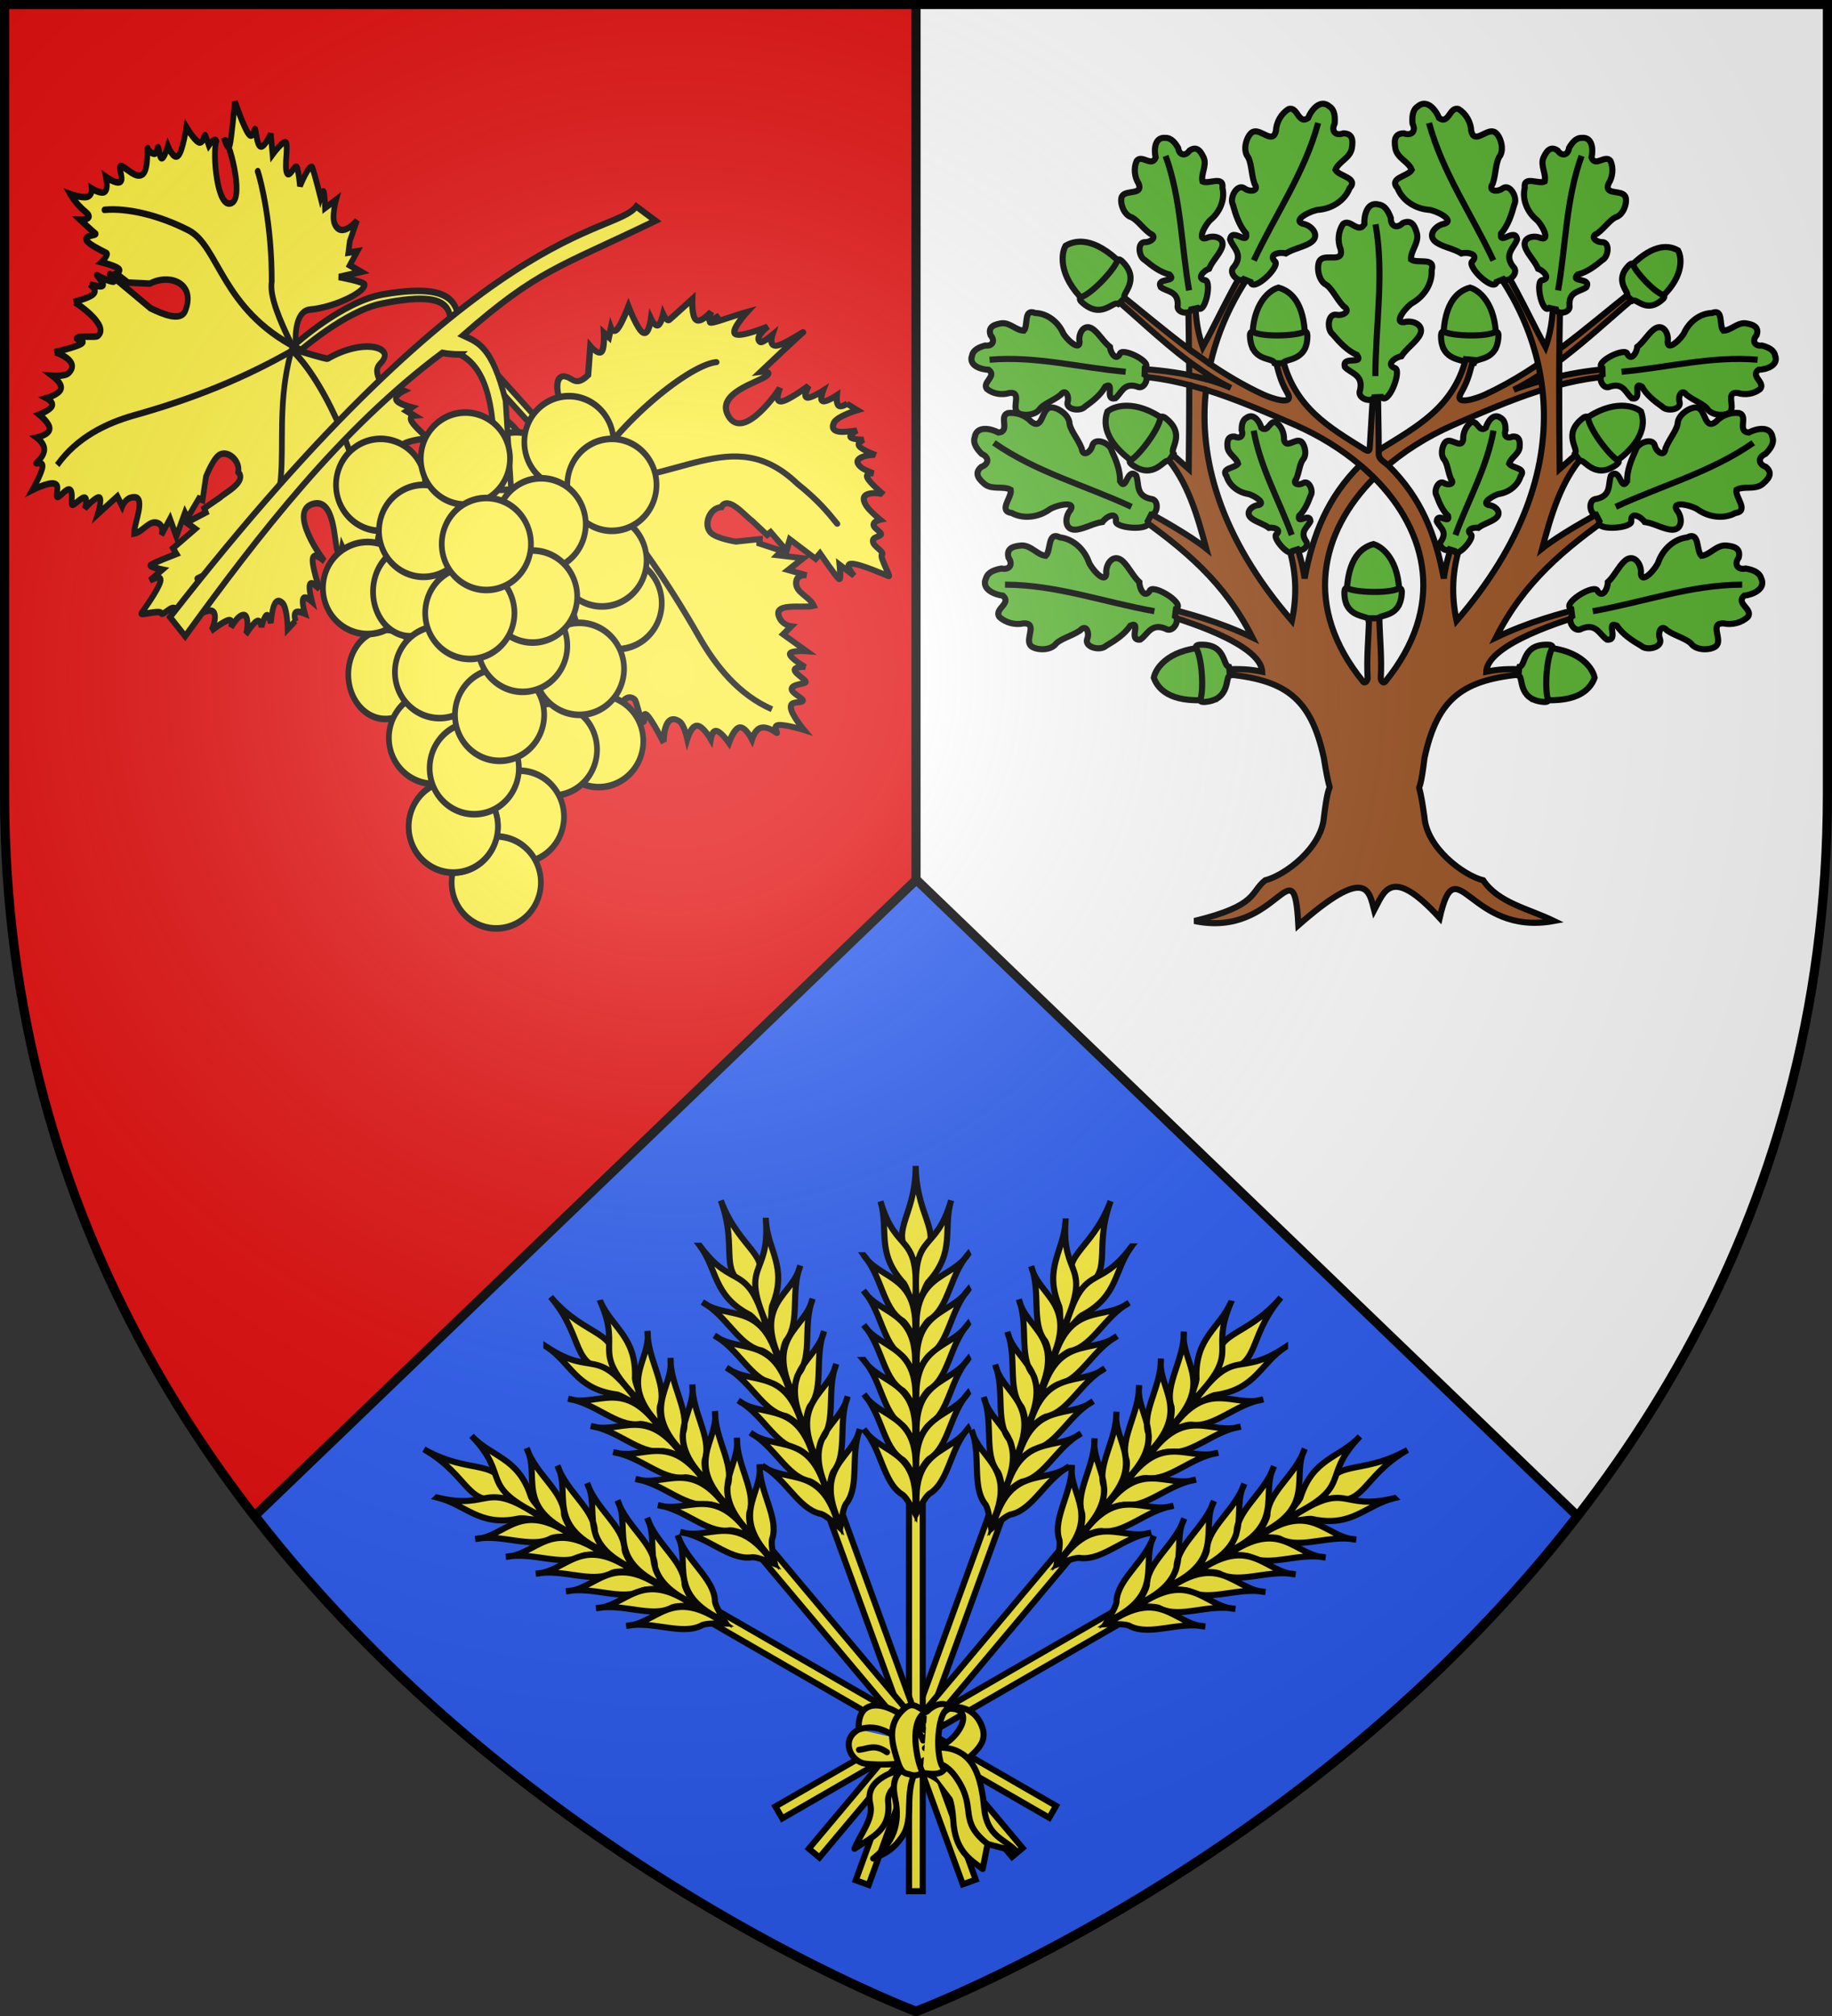 <?xml version="1.0" encoding="UTF-8" standalone="no"?>
<svg
   xmlns:dc="http://purl.org/dc/elements/1.1/"
   xmlns:cc="http://creativecommons.org/ns#"
   xmlns:rdf="http://www.w3.org/1999/02/22-rdf-syntax-ns#"
   xmlns:svg="http://www.w3.org/2000/svg"
   xmlns="http://www.w3.org/2000/svg"
   xmlns:xlink="http://www.w3.org/1999/xlink"
   id="svg639"
   version="1.1"
   height="660"
   width="600">
  <rect width="100%" height="100%" fill="#333333" stroke="none"/>
  <defs
     id="defs343">
    <radialGradient
       gradientUnits="userSpaceOnUse"
       r="405"
       cy="-80"
       cx="-80"
       id="by">
      <stop
         id="stop2"
         stop-opacity=".31"
         stop-color="#fff"
         offset="0" />
      <stop
         id="stop4"
         stop-opacity=".25"
         stop-color="#fff"
         offset=".19" />
      <stop
         id="stop6"
         stop-opacity=".125"
         stop-color="#6b6b6b"
         offset=".6" />
      <stop
         id="stop8"
         stop-opacity=".125"
         offset="1" />
    </radialGradient>
    <path
       d="M-298.5-298.5h597V-40C298.5 246.31 0 358.5 0 358.5S-298.5 246.31-298.5-40v-258.5z"
       id="bt" />
    <g
       id="b">
      <path
         transform="rotate(18 3.157 -.5)"
         d="M0 0v1h.5L0 0z"
         id="a" />
      <use
         id="use13"
         xlink:href="#a"
         transform="scale(-1 1)"
         height="540"
         width="810" />
    </g>
    <g
       id="f">
      <path
         transform="rotate(18 3.157 -.5)"
         d="M0 0v1h.5L0 0z"
         id="e" />
      <use
         id="use23"
         xlink:href="#e"
         transform="scale(-1 1)"
         height="540"
         width="810" />
    </g>
    <g
       id="i">
      <path
         transform="rotate(18 3.157 -.5)"
         d="M0 0v1h.5L0 0z"
         id="h" />
      <use
         id="use32"
         xlink:href="#h"
         transform="scale(-1 1)"
         height="540"
         width="810" />
    </g>
    <g
       id="l">
      <path
         transform="rotate(18 3.157 -.5)"
         d="M0 0v1h.5L0 0z"
         id="k" />
      <use
         id="use41"
         xlink:href="#k"
         transform="scale(-1 1)"
         height="540"
         width="810" />
    </g>
    <g
       id="p">
      <path
         transform="rotate(18 3.157 -.5)"
         d="M0 0v1h.5L0 0z"
         id="o" />
      <use
         id="use51"
         xlink:href="#o"
         transform="scale(-1 1)"
         height="540"
         width="810" />
    </g>
    <g
       id="s">
      <path
         transform="rotate(18 3.157 -.5)"
         d="M0 0v1h.5L0 0z"
         id="r" />
      <use
         id="use60"
         xlink:href="#r"
         transform="scale(-1 1)"
         height="540"
         width="810" />
    </g>
    <g
       id="v">
      <path
         transform="rotate(18 3.157 -.5)"
         d="M0 0v1h.5L0 0z"
         id="u" />
      <use
         id="use69"
         xlink:href="#u"
         transform="scale(-1 1)"
         height="540"
         width="810" />
    </g>
    <g
       id="z">
      <path
         transform="rotate(18 3.157 -.5)"
         d="M0 0v1h.5L0 0z"
         id="y" />
      <use
         id="use79"
         xlink:href="#y"
         transform="scale(-1 1)"
         height="540"
         width="810" />
    </g>
    <g
       id="C">
      <path
         transform="rotate(18 3.157 -.5)"
         d="M0 0v1h.5L0 0z"
         id="B" />
      <use
         id="use88"
         xlink:href="#B"
         transform="scale(-1 1)"
         height="540"
         width="810" />
    </g>
    <g
       id="G">
      <path
         transform="rotate(18 3.157 -.5)"
         d="M0 0v1h.5L0 0z"
         id="F" />
      <use
         id="use98"
         xlink:href="#F"
         transform="scale(-1 1)"
         height="540"
         width="810" />
    </g>
    <g
       id="J">
      <path
         transform="rotate(18 3.157 -.5)"
         d="M0 0v1h.5L0 0z"
         id="I" />
      <use
         id="use107"
         xlink:href="#I"
         transform="scale(-1 1)"
         height="540"
         width="810" />
    </g>
    <g
       id="M">
      <path
         transform="rotate(18 3.157 -.5)"
         d="M0 0v1h.5L0 0z"
         id="L" />
      <use
         id="use116"
         xlink:href="#L"
         transform="scale(-1 1)"
         height="540"
         width="810" />
    </g>
    <g
       id="Q">
      <path
         transform="rotate(18 3.157 -.5)"
         d="M0 0v1h.5L0 0z"
         id="P" />
      <use
         id="use126"
         xlink:href="#P"
         transform="scale(-1 1)"
         height="540"
         width="810" />
    </g>
    <g
       id="T">
      <path
         transform="rotate(18 3.157 -.5)"
         d="M0 0v1h.5L0 0z"
         id="S" />
      <use
         id="use135"
         xlink:href="#S"
         transform="scale(-1 1)"
         height="540"
         width="810" />
    </g>
    <g
       id="X">
      <path
         transform="rotate(18 3.157 -.5)"
         d="M0 0v1h.5L0 0z"
         id="W" />
      <use
         id="use145"
         xlink:href="#W"
         transform="scale(-1 1)"
         height="540"
         width="810" />
    </g>
    <g
       id="aa">
      <path
         transform="rotate(18 3.157 -.5)"
         d="M0 0v1h.5L0 0z"
         id="Z" />
      <use
         id="use154"
         xlink:href="#Z"
         transform="scale(-1 1)"
         height="540"
         width="810" />
    </g>
    <g
       id="ae">
      <path
         transform="rotate(18 3.157 -.5)"
         d="M0 0v1h.5L0 0z"
         id="ad" />
      <use
         id="use164"
         xlink:href="#ad"
         transform="scale(-1 1)"
         height="540"
         width="810" />
    </g>
    <g
       id="ai">
      <path
         transform="rotate(18 3.157 -.5)"
         d="M0 0v1h.5L0 0z"
         id="ah" />
      <use
         id="use174"
         xlink:href="#ah"
         transform="scale(-1 1)"
         height="540"
         width="810" />
    </g>
    <g
       id="al">
      <path
         transform="rotate(18 3.157 -.5)"
         d="M0 0v1h.5L0 0z"
         id="ak" />
      <use
         id="use183"
         xlink:href="#ak"
         transform="scale(-1 1)"
         height="540"
         width="810" />
    </g>
    <g
       id="ar">
      <path
         transform="rotate(18 3.157 -.5)"
         d="M0 0v1h.5L0 0z"
         id="aq" />
      <use
         id="use195"
         xlink:href="#aq"
         transform="scale(-1 1)"
         height="540"
         width="810" />
    </g>
    <g
       id="au">
      <path
         transform="rotate(18 3.157 -.5)"
         d="M0 0v1h.5L0 0z"
         id="at" />
      <use
         id="use204"
         xlink:href="#at"
         transform="scale(-1 1)"
         height="540"
         width="810" />
    </g>
    <g
       id="ay">
      <path
         transform="rotate(18 3.157 -.5)"
         d="M0 0v1h.5L0 0z"
         id="ax" />
      <use
         id="use214"
         xlink:href="#ax"
         transform="scale(-1 1)"
         height="540"
         width="810" />
    </g>
    <g
       id="aB">
      <path
         transform="rotate(18 3.157 -.5)"
         d="M0 0v1h.5L0 0z"
         id="aA" />
      <use
         id="use223"
         xlink:href="#aA"
         transform="scale(-1 1)"
         height="540"
         width="810" />
    </g>
    <g
       id="aF">
      <path
         transform="rotate(18 3.157 -.5)"
         d="M0 0v1h.5L0 0z"
         id="aE" />
      <use
         id="use233"
         xlink:href="#aE"
         transform="scale(-1 1)"
         height="540"
         width="810" />
    </g>
    <g
       id="aI">
      <path
         transform="rotate(18 3.157 -.5)"
         d="M0 0v1h.5L0 0z"
         id="aH" />
      <use
         id="use242"
         xlink:href="#aH"
         transform="scale(-1 1)"
         height="540"
         width="810" />
    </g>
    <g
       id="aM">
      <path
         transform="rotate(18 3.157 -.5)"
         d="M0 0v1h.5L0 0z"
         id="aL" />
      <use
         id="use252"
         xlink:href="#aL"
         transform="scale(-1 1)"
         height="540"
         width="810" />
    </g>
    <g
       id="aP">
      <path
         transform="rotate(18 3.157 -.5)"
         d="M0 0v1h.5L0 0z"
         id="aO" />
      <use
         id="use261"
         xlink:href="#aO"
         transform="scale(-1 1)"
         height="540"
         width="810" />
    </g>
    <g
       id="aS">
      <path
         transform="rotate(18 3.157 -.5)"
         d="M0 0v1h.5L0 0z"
         id="aR" />
      <use
         id="use270"
         xlink:href="#aR"
         transform="scale(-1 1)"
         height="540"
         width="810" />
    </g>
    <g
       id="aW">
      <path
         transform="rotate(18 3.157 -.5)"
         d="M0 0v1h.5L0 0z"
         id="aV" />
      <use
         id="use280"
         xlink:href="#aV"
         transform="scale(-1 1)"
         height="540"
         width="810" />
    </g>
    <g
       id="aZ">
      <path
         transform="rotate(18 3.157 -.5)"
         d="M0 0v1h.5L0 0z"
         id="aY" />
      <use
         id="use289"
         xlink:href="#aY"
         transform="scale(-1 1)"
         height="540"
         width="810" />
    </g>
    <g
       id="bd">
      <path
         transform="rotate(18 3.157 -.5)"
         d="M0 0v1h.5L0 0z"
         id="bc" />
      <use
         id="use299"
         xlink:href="#bc"
         transform="scale(-1 1)"
         height="540"
         width="810" />
    </g>
    <g
       id="bh">
      <path
         transform="rotate(18 3.157 -.5)"
         d="M0 0v1h.5L0 0z"
         id="bg" />
      <use
         id="use309"
         xlink:href="#bg"
         transform="scale(-1 1)"
         height="540"
         width="810" />
    </g>
    <g
       id="bl">
      <path
         transform="rotate(18 3.157 -.5)"
         d="M0 0v1h.5L0 0z"
         id="bk" />
      <use
         id="use319"
         xlink:href="#bk"
         transform="scale(-1 1)"
         height="540"
         width="810" />
    </g>
    <g
       id="bo">
      <path
         transform="rotate(18 3.157 -.5)"
         d="M0 0v1h.5L0 0z"
         id="bn" />
      <use
         id="use328"
         xlink:href="#bn"
         transform="scale(-1 1)"
         height="540"
         width="810" />
    </g>
  </defs>
  <g
     id="g355"
     transform="matrix(1 0 0 1 300 300.068)">
    <use
       id="use345"
       xlink:href="#bt"
       transform="matrix(1 0 0 1 0 -.012)"
       fill="#e20909"
       height="660"
       width="600" />
    <path
       id="path347"
       d="M298.5-298.521H0v657.021S298.5 246.306 298.5-40.013z"
       fill="#fff" />
    <path
       id="path349"
       d="M0-12.07L-216.875 196.126C-128.497 310.219 0 358.5 0 358.5s128.497-48.281 216.875-162.374z"
       fill="#2b5df2" />
    <path
       id="path351"
       d="M.106-12.07L-216.5 196.125C-128.231 310.218 0 358.5 0 358.5s128.344-48.172 216.613-162.265z"
       stroke-width="2.998"
       stroke-linejoin="round"
       stroke-linecap="round"
       stroke="#000"
       fill="none" />
    <path
       id="path353"
       d="M0-12.012V-298.521"
       stroke-width="3"
       stroke-linejoin="round"
       stroke-linecap="round"
       stroke="#000"
       fill="none" />
  </g>
  <g
     id="g479"
     transform="matrix(.822 0 0 .821 299.862 937.827)"
     stroke-width="2.435"
     stroke="#000"
     fill="#fcef3c">
    <g
       id="bu">
      <path
         id="path357"
         transform="rotate(20 -.186 -450.055)"
         d="M2.736-387.917l0-153.531-5.471-.096-1e-7 153.627z"
         fill-rule="evenodd" />
      <g
         id="g387"
         stroke-width="3.193"
         fill-rule="evenodd">
        <path
           id="path359"
           d="M77.717-663.351c-7.904 21.029-21.871 21.397-13.159 35.96 15.719-7.008 5.651-15.416 13.159-35.96z"
           stroke-width="2.435" />
        <path
           id="path361"
           d="M86.076-645.294c-13.616 18.668-18.879 5.315-26.799 33.42 2.68-.444 5.414-5.392 7.4-6.132 14.203-7.661 12.317-17.808 19.398-27.288z"
           stroke-width="2.435" />
        <path
           id="path363"
           d="M85.004-622.794c-9.964 7.477-23.906-.924-30.539 24.441 2.433-2.078 5.871-5.2 7.639-5.318 8.638-2.18 13.303-13.747 22.9-19.123z"
           stroke-width="2.435" />
        <path
           id="path365"
           d="M80.24-609.502c-9.964 7.477-23.906-.924-30.539 24.441 2.433-2.078 5.871-5.2 7.639-5.318 8.638-2.18 13.303-13.747 22.9-19.123z"
           stroke-width="2.435" />
        <path
           id="path367"
           d="M75.411-596.658c-9.964 7.477-23.906-.924-30.539 24.441 2.433-2.078 5.871-5.2 7.639-5.318 8.638-2.18 13.303-13.747 22.9-19.123z"
           stroke-width="2.435" />
        <path
           id="path369"
           d="M70.723-583.546c-9.964 7.477-23.906-.924-30.539 24.441 2.433-2.078 5.871-5.2 7.639-5.318 8.638-2.18 13.303-13.747 22.9-19.123z"
           stroke-width="2.435" />
        <path
           id="path371"
           d="M65.894-570.701c-9.964 7.477-23.906-.924-30.539 24.441 2.433-2.078 5.871-5.2 7.639-5.318 8.638-2.18 13.303-13.747 22.9-19.123z"
           stroke-width="2.435" />
        <path
           id="path373"
           d="M61.206-557.59c-9.964 7.477-23.906-.924-30.539 24.441 2.433-2.078 5.871-5.2 7.639-5.318 8.638-2.18 13.303-13.747 22.9-19.123z"
           stroke-width="2.435" />
        <g
           id="g385"
           stroke-width="3.193">
          <path
             id="path375"
             d="M59.738-655.262c-1.593 23.051 11.029 16.219-.998 42.826-1.765-2.065-.673-7.612-1.717-9.456-5.94-15.005 2.034-21.557 2.715-33.37z"
             stroke-width="2.435" />
          <path
             id="path377"
             d="M46.079-637.351c2.814 12.136 18.892 14.678 7.644 38.361-.525-3.156-1.147-7.758-2.424-8.987-5.209-7.228-1.334-19.084-5.22-29.374z"
             stroke-width="2.435" />
          <path
             id="path379"
             d="M41.17-624.112c2.814 12.136 18.892 14.678 7.644 38.361-.525-3.156-1.147-7.758-2.424-8.987-5.209-7.228-1.334-19.084-5.22-29.374zM36.599-611.173c2.814 12.136 18.892 14.678 7.644 38.361-.525-3.156-1.147-7.758-2.424-8.987-5.209-7.228-1.334-19.084-5.22-29.374z"
             stroke-width="2.435" />
          <path
             id="path381"
             d="M31.749-598.121c2.814 12.136 18.892 14.678 7.644 38.361-.525-3.156-1.147-7.758-2.424-8.987-5.209-7.228-1.334-19.084-5.22-29.374zM27.178-585.182c2.814 12.136 18.892 14.678 7.644 38.361-.525-3.156-1.147-7.758-2.424-8.987-5.209-7.228-1.334-19.084-5.22-29.374z"
             stroke-width="2.435" />
          <path
             id="path383"
             d="M22.328-572.129c2.814 12.136 18.892 14.678 7.644 38.361-.525-3.156-1.147-7.758-2.424-8.987-5.209-7.228-1.334-19.084-5.22-29.374z"
             stroke-width="2.435" />
        </g>
      </g>
    </g>
    <use
       xlink:href="#bu"
       transform="rotate(20 2.529 -451.818)"
       height="660"
       width="600"
       id="bv" />
    <use
       id="use391"
       xlink:href="#bv"
       transform="rotate(20 -1.511 -451.355)"
       height="660"
       width="600" />
    <g
       id="g465"
       transform="matrix(-1 0 0 1 .115 -.255)">
      <path
         id="path393"
         d="M2.736-387.917l0-153.531-5.471-.096-1e-7 153.627z"
         fill-rule="evenodd" />
      <g
         id="g427"
         stroke-width="3.193"
         fill-rule="evenodd">
        <path
           id="path395"
           d="M.068-677.132c-.235 22.464-13.234 27.586-.067 38.292 12.374-11.962.037-16.419.067-38.292z"
           stroke-width="2.435" />
        <path
           id="path397"
           d="M14.098-663.023c-6.41 22.199-15.923 11.452-13.752 40.57 2.367-1.334 3.243-6.919 4.856-8.294 10.726-12.057 5.484-20.947 8.896-32.277z"
           stroke-width="2.435" />
        <path
           id="path399"
           d="M20.786-641.513C13.979-631.079-1.995-634.206.448-608.101c1.575-2.784 3.738-6.894 5.359-7.61 7.372-5.003 7.799-17.468 14.978-25.802z"
           stroke-width="2.435" />
        <path
           id="path401"
           d="M20.856-627.394C14.05-616.96-1.925-620.086.518-593.982c1.575-2.784 3.738-6.894 5.359-7.61 7.372-5.003 7.799-17.468 14.978-25.802z"
           stroke-width="2.435" />
        <path
           id="path403"
           d="M20.711-613.672c-6.806 10.434-22.781 7.308-20.338 33.412 1.575-2.784 3.738-6.894 5.359-7.61 7.372-5.003 7.799-17.468 14.978-25.802z"
           stroke-width="2.435" />
        <path
           id="path405"
           d="M20.79-599.748C13.984-589.314-1.99-592.44.453-566.336c1.575-2.784 3.738-6.894 5.359-7.61 7.372-5.003 7.799-17.468 14.978-25.802z"
           stroke-width="2.435" />
        <path
           id="path407"
           d="M20.645-586.026c-6.806 10.434-22.781 7.308-20.338 33.412 1.575-2.784 3.738-6.894 5.359-7.61 7.372-5.003 7.799-17.468 14.978-25.802z"
           stroke-width="2.435" />
        <path
           id="path409"
           d="M20.725-572.102c-6.806 10.434-22.781 7.308-20.338 33.412 1.575-2.784 3.738-6.894 5.359-7.61 7.372-5.003 7.799-17.468 14.978-25.802z"
           stroke-width="2.435" />
        <g
           id="g425"
           stroke-width="3.193">
          <path
             id="path411"
             d="M-14.061-663.382c6.387 22.206 15.911 11.469 13.71 40.585-2.365-1.336-3.236-6.922-4.848-8.299-10.714-12.068-5.462-20.953-8.862-32.286z"
             stroke-width="2.435" />
          <path
             id="path413"
             d="M-20.771-641.879c6.795 10.441 22.773 7.332 20.303 33.433-1.572-2.786-3.731-6.898-5.351-7.616-7.367-5.01-7.781-17.476-14.951-25.818z"
             stroke-width="2.435" />
          <path
             id="path415"
             d="M-20.856-627.76c6.795 10.441 22.773 7.332 20.303 33.433-1.572-2.786-3.731-6.898-5.351-7.616-7.367-5.01-7.781-17.476-14.951-25.818z"
             stroke-width="2.435" />
          <path
             id="path417"
             d="M-20.725-614.038c6.795 10.441 22.773 7.332 20.303 33.433-1.572-2.786-3.731-6.898-5.351-7.616-7.367-5.01-7.781-17.476-14.951-25.818z"
             stroke-width="2.435" />
          <path
             id="path419"
             d="M-20.819-600.113c6.795 10.441 22.773 7.332 20.303 33.433-1.572-2.786-3.731-6.898-5.351-7.616-7.367-5.01-7.781-17.476-14.951-25.818z"
             stroke-width="2.435" />
          <path
             id="path421"
             d="M-20.688-586.392c6.795 10.441 22.773 7.332 20.303 33.433-1.572-2.786-3.731-6.898-5.351-7.616-7.367-5.01-7.781-17.476-14.951-25.818z"
             stroke-width="2.435" />
          <path
             id="path423"
             d="M-20.782-572.467c6.795 10.441 22.773 7.332 20.303 33.433-1.572-2.786-3.731-6.898-5.351-7.616-7.367-5.01-7.781-17.476-14.951-25.818z"
             stroke-width="2.435" />
        </g>
      </g>
      <path
         id="path429"
         d="M-18.693-390.665l52.511-144.272-5.109-1.961-52.544 144.362z"
         fill-rule="evenodd" />
      <g
         id="g459"
         stroke-width="3.193"
         fill-rule="evenodd">
        <path
           id="path431"
           d="M77.717-663.351c-7.904 21.029-21.871 21.397-13.159 35.96 15.719-7.008 5.651-15.416 13.159-35.96z"
           stroke-width="2.435" />
        <path
           id="path433"
           d="M86.076-645.294c-13.616 18.668-18.879 5.315-26.799 33.42 2.68-.444 5.414-5.392 7.4-6.132 14.203-7.661 12.317-17.808 19.398-27.288z"
           stroke-width="2.435" />
        <path
           id="path435"
           d="M85.004-622.794c-9.964 7.477-23.906-.924-30.539 24.441 2.433-2.078 5.871-5.2 7.639-5.318 8.638-2.18 13.303-13.747 22.9-19.123z"
           stroke-width="2.435" />
        <path
           id="path437"
           d="M80.24-609.502c-9.964 7.477-23.906-.924-30.539 24.441 2.433-2.078 5.871-5.2 7.639-5.318 8.638-2.18 13.303-13.747 22.9-19.123z"
           stroke-width="2.435" />
        <path
           id="path439"
           d="M75.411-596.658c-9.964 7.477-23.906-.924-30.539 24.441 2.433-2.078 5.871-5.2 7.639-5.318 8.638-2.18 13.303-13.747 22.9-19.123z"
           stroke-width="2.435" />
        <path
           id="path441"
           d="M70.723-583.546c-9.964 7.477-23.906-.924-30.539 24.441 2.433-2.078 5.871-5.2 7.639-5.318 8.638-2.18 13.303-13.747 22.9-19.123z"
           stroke-width="2.435" />
        <path
           id="path443"
           d="M65.894-570.701c-9.964 7.477-23.906-.924-30.539 24.441 2.433-2.078 5.871-5.2 7.639-5.318 8.638-2.18 13.303-13.747 22.9-19.123z"
           stroke-width="2.435" />
        <path
           id="path445"
           d="M61.206-557.59c-9.964 7.477-23.906-.924-30.539 24.441 2.433-2.078 5.871-5.2 7.639-5.318 8.638-2.18 13.303-13.747 22.9-19.123z"
           stroke-width="2.435" />
        <g
           id="g457"
           stroke-width="3.193">
          <path
             id="path447"
             d="M59.738-655.262c-1.593 23.051 11.029 16.219-.998 42.826-1.765-2.065-.673-7.612-1.717-9.456-5.94-15.005 2.034-21.557 2.715-33.37z"
             stroke-width="2.435" />
          <path
             id="path449"
             d="M46.079-637.351c2.814 12.136 18.892 14.678 7.644 38.361-.525-3.156-1.147-7.758-2.424-8.987-5.209-7.228-1.334-19.084-5.22-29.374z"
             stroke-width="2.435" />
          <path
             id="path451"
             d="M41.17-624.112c2.814 12.136 18.892 14.678 7.644 38.361-.525-3.156-1.147-7.758-2.424-8.987-5.209-7.228-1.334-19.084-5.22-29.374zM36.599-611.173c2.814 12.136 18.892 14.678 7.644 38.361-.525-3.156-1.147-7.758-2.424-8.987-5.209-7.228-1.334-19.084-5.22-29.374z"
             stroke-width="2.435" />
          <path
             id="path453"
             d="M31.749-598.121c2.814 12.136 18.892 14.678 7.644 38.361-.525-3.156-1.147-7.758-2.424-8.987-5.209-7.228-1.334-19.084-5.22-29.374zM27.178-585.182c2.814 12.136 18.892 14.678 7.644 38.361-.525-3.156-1.147-7.758-2.424-8.987-5.209-7.228-1.334-19.084-5.22-29.374z"
             stroke-width="2.435" />
          <path
             id="path455"
             d="M22.328-572.129c2.814 12.136 18.892 14.678 7.644 38.361-.525-3.156-1.147-7.758-2.424-8.987-5.209-7.228-1.334-19.084-5.22-29.374z"
             stroke-width="2.435" />
        </g>
      </g>
      <use
         id="use461"
         xlink:href="#bu"
         transform="rotate(20 2.529 -451.818)"
         height="660"
         width="600" />
      <use
         id="use463"
         xlink:href="#bv"
         transform="rotate(20 -1.511 -451.355)"
         height="660"
         width="600" />
    </g>
    <g
       id="g477"
       stroke-width="3.043"
       stroke-linejoin="round"
       stroke-linecap="round">
      <path
         id="path467"
         d="M3.014-448.261c-4.484-11.549-26.476-22.441-25.685-4.379-7.356 3.97-3.289 12.826 2.611 13.612 4.838.645 14.049.4 17.528-.746l19.393 2.424c6.408-6.4 13.102-9.6 8.951-17.98-2.386-4.815-6.876-6.261-9.51-6.262-6.405-.003-8.979 8.616-13.288 13.329zM-22.671-452.639c8.452-2.814 12.636 2.645 18.834 4.289M14.24-460.953c12.305.605-2.542 19.453-9.5 14.576"
         stroke-width="2.435" />
      <path
         id="path469"
         d="M3.719-435.267c4.21 1.598 10.462 4.023 11.281 18.738.669 12.011 6.371 15.565 11.73 19.483l1.95-9.945 11.7 3.12c-4.646-5.172-11.998-5.807-13.066-17.551-1.128-12.403-4.12-19.175-9.945-22.231-4.545-2.384-9.306-1.86-13.651-1.56"
         stroke-width="2.435" />
      <path
         id="path471"
         d="M28.68-406.991c-11.652-9.354-4.493-13.579-11.506-24.961-4.694-7.619-8.506-7.43-13.846-8.385M-24.349-405.089c6.568-4.521 14.595-7.249 13.426-18.539-.738-7.127 9.02-9.591 13.612-13.534l-2.984-3.543c-6.069 5.326-7.436 4.189-11.188 6.154-7.097 3.716-7.433 7.962-6.527 11.934 1.274 5.582-4.001 11.663-6.34 17.528z"
         stroke-width="2.435" />
      <path
         id="path473"
         d="M.452-436.976c-5.382 9.828-.719 19.716-5.781 27.039-3.928 5.682-7.566 7.117-11.561 8.764 7.787-6.103 10.915-13.687 8.764-23.868-2.08-9.845 2.677-10.397 4.662-14.545"
         stroke-width="2.435" />
      <path
         id="path475"
         d="M-4.369-461.05c3.833-3.301 5.978.791 8.966 1.187 2.488-2.485 6.902-4.636 9.643-1.09-5.951-1.756-6.771 21.606-2.655 24.033-1.734 2.627-5.261 2.028-8.702 1.582-1.415.411-2.414 1.544-5.011.659-1.657-.564-3.369.036-5.011-5.274-2.089-6.758-4.765-14.609 2.769-21.097zM4.597-459.863c-7.714 3.107-4.055 20.378-1.714 24.525M-22.528-444.552c3.456-.331 6.191-2.486 11.146.975"
         stroke-width="2.435" />
    </g>
  </g>
  <g
     style="fill:#5ab532;stroke:#000000;stroke-width:2.564"
     id="g563"
     transform="matrix(0.78,0,0,0.78,-109.368,11.207)">
    <g
       style="stroke-width:3.205"
       id="g485">
      <path
         style="stroke-width:2.564"
         id="path481"
         d="m 705.708,238.766 c -0.617,-17.315 5.265,-23.189 11.187,-24.768 4.584,1.351 12.012,8.28 10.721,24.981 z" />
      <path
         style="stroke-width:2.564"
         id="path483"
         d="m 705.627,232.44 c 3.746,1.928 17.849,2.415 22.086,0.109 0.935,-0.056 1.128,0.936 1.112,1.483 -0.344,11.505 -9.662,8.985 -10.308,11.643 -0.795,0.115 0.2,0.091 -1.756,0.096 -1.955,0.005 -1.172,0.004 -1.941,-0.065 -0.244,-2.051 -10.029,-0.344 -10.115,-11.207 -0.006,-0.863 0.104,-2.077 0.921,-2.058 z" />
    </g>
    <g
       style="stroke-width:3.205"
       id="g491">
      <path
         style="stroke-width:2.564"
         id="path487"
         d="m 746.294,131.112 c -0.617,-17.315 5.265,-23.189 11.187,-24.768 4.584,1.351 12.012,8.28 10.721,24.981 z" />
      <path
         style="stroke-width:2.564"
         id="path489"
         d="m 746.213,124.786 c 3.746,1.928 17.849,2.415 22.086,0.109 0.935,-0.056 1.128,0.936 1.112,1.483 -0.344,11.505 -9.662,8.985 -10.308,11.643 -0.795,0.115 0.2,0.091 -1.756,0.096 -1.955,0.005 -1.172,0.004 -1.941,-0.065 -0.244,-2.051 -10.029,-0.344 -10.115,-11.207 -0.006,-0.863 0.104,-2.077 0.921,-2.058 z" />
    </g>
    <path
       style="fill:#9d5324"
       id="path493"
       d="m 720.868,182.749 c 8.331,-7.471 18.369,-13.824 29.409,-18.674 25.177,-11.061 46.082,-19.704 69.281,-20.706 l -0.269,-3.092 c -13.838,0.511 -30.752,4.097 -43.486,8.948 18.313,-8.731 38.301,-28.426 51.561,-39.378 l -1.961,-1.897 c -18.816,14.924 -37.94,32.366 -61.642,43.308 -2.955,1.364 -13.467,5.136 -10.058,-0.733 3.245,-5.586 3.736,-9.325 5.078,-13.831 l -3.128,-0.294 c -5.175,20.261 -20.821,28.44 -35.911,37.806 l -4.228,3.42" />
    <path
       style="fill:#9d5324"
       id="path495"
       d="m 670.906,86.938 c -9.427,10.692 -18.027,30.449 -25.656,44.375 -2.806,-7.942 -3.135,-14.916 -3.25,-22.406 l -2.938,0.25 c 0.189,7.853 0.299,15.434 0.375,23 -10.622,-7.894 -20.532,-16.412 -30.375,-24.219 l -1.969,1.906 c 8.986,7.422 20.33,18.512 32.406,27.594 0.013,1.868 0.056,3.749 0.062,5.625 -8.074,-1.634 -16.623,-2.495 -24.375,-2.781 l -0.281,3.094 c 8.415,0.363 16.531,1.75 24.656,3.875 0.017,11.182 -0.077,22.628 -0.219,35.219 l -8.031,-7.125 -1.969,1.469 c 9.642,11.006 13.594,25.159 17.344,39.031 -6.777,-5.428 -19.857,-12.816 -27.625,-16.906 l -2.438,2.406 c 21.064,14.763 37.776,28.747 49.469,51.875 -14.184,-6.77 -26.198,-9.825 -38.562,-13.125 l -0.5,2.938 c 9.117,2.499 42.655,12.724 43.156,24.531 -4.922,-1.015 -9.462,-1.317 -15.781,-0.938 l -0.219,1.938 c 25.635,2.204 36.447,9.866 41.906,35.219 3.632,22.878 2.801,1.925 0.031,24.748 -0.918,12.831 -16.135,24.419 -24.688,26.594 -6.418,5.151 -2.899,10.564 -29.688,17.062 35.33,7.445 41.781,-33.506 43.625,1.781 28.696,-25.179 29.68,-14.573 31.844,-6.281 4.02,-7.462 6.896,-19.289 27.494,3.236 7.064,-30.937 12.21,7.839 47.975,1.264 -10.694,-5.194 -23.27,-7.562 -29.688,-17.062 -8.553,-2.175 -23.77,-13.763 -24.688,-26.594 -3.21,-22.878 -2.722,-1.784 0.031,-24.748 5.459,-25.353 16.303,-33.014 41.938,-35.219 l -0.219,-1.938 c -6.319,-0.38 -10.86,-0.077 -15.781,0.938 0.501,-11.808 34.04,-22.033 43.156,-24.531 l -0.5,-2.938 c -12.365,3.3 -24.41,6.355 -38.594,13.125 11.692,-23.128 28.405,-37.112 49.469,-51.875 l -2.406,-2.406 c -7.768,4.09 -20.88,11.478 -27.656,16.906 3.75,-13.872 7.702,-28.025 17.344,-39.031 l -1.938,-1.469 -8.062,7.125 c -0.302,-26.9 -0.31,-48.791 0.281,-73.312 l -2.938,-0.25 c -0.115,7.49 -0.444,14.464 -3.25,22.406 -7.629,-13.926 -16.198,-33.683 -25.625,-44.375 l -3.438,1.906 c 30.497,34.777 47.675,92.409 -8.312,157.344 -2.241,-10.589 -2.017,-21.512 1.938,-32.875 l -2.938,-1.469 c -2.226,5.874 -3.489,10.667 -4.375,16.562 -3.495,-18.722 -9.561,-33.774 -23.094,-47.219 -1.575,-1.543 -4.168,-2.587 -4.219,-4.938 0.015,-10.838 -0.331,-20.301 -0.312,-29.188 l -1.844,-0.094 -1.594,26.219 c -0.124,2.034 -0.68,1.994 -2.281,1 -15.091,-9.366 -29.106,-17.52 -34.281,-37.781 l -3.125,0.281 c 1.342,4.505 1.818,8.258 5.062,13.844 3.409,5.869 -7.108,2.083 -10.062,0.719 -7.886,-3.64 -15.252,-8.003 -22.281,-12.75 4.352,-19.363 14.122,-36.218 25.906,-49.656 z M 647.5,143 c 3.169,2.044 6.37,3.916 9.562,5.438 -3.012,-1.366 -6.355,-2.538 -9.875,-3.531 0.1,-0.637 0.201,-1.274 0.312,-1.906 z m -0.906,6.25 c 11.977,3.73 24.185,8.921 37.594,14.812 10.064,4.421 19.261,10.123 27.125,16.75 -13.516,13.439 -19.819,28.883 -23.312,47.594 -0.886,-5.895 -2.149,-10.689 -4.375,-16.562 l -2.938,1.469 c 3.954,11.363 4.209,22.286 1.969,32.875 -30.44,-35.304 -39.256,-68.455 -36.062,-96.938 z m 65.312,32.031 c 1.621,1.387 3.159,2.814 4.656,4.281 z m 5.312,4.906 c 22.702,22.701 30.046,54.396 4.625,85.562 -0.979,1.002 -1.875,-0.616 -1.875,-1.469 0.499,-8.38 -0.391,-16.777 -0.594,-25.156 h -4.312 c -0.202,8.38 -1.093,16.777 -0.594,25.156 -4.5e-4,0.853 -1.004,2.47 -1.875,1.469 -25.425,-31.171 -18.085,-62.861 4.625,-85.562 z" />
    <g
       style="stroke-width:3.205"
       id="g501">
      <path
         style="stroke-width:2.564"
         id="path497"
         d="m 823.617,98.733 c 9.84,-10.566 16.767,-10.562 21.187,-8.003 1.905,3.497 2.199,11.957 -8.403,21.037 z" />
      <path
         style="stroke-width:2.564"
         id="path499"
         d="m 825.816,96.451 c 1.071,3.344 9.094,11.941 12.951,13.079 0.584,0.518 0.113,1.216 -0.219,1.529 -6.982,6.577 -10.988,-0.399 -12.935,0.787 -0.536,-0.401 0.064,0.171 -1.091,-0.978 -1.155,-1.149 -0.693,-0.688 -1.105,-1.182 1.065,-1.352 -5.707,-6.112 0.644,-12.564 0.505,-0.513 1.285,-1.162 1.755,-0.67 z" />
    </g>
    <g
       style="stroke-width:3.205"
       id="g507">
      <path
         style="stroke-width:2.564"
         id="path503"
         d="m 650.329,279.069 c -17.195,2.123 -23.56,-3.224 -25.649,-8.986 0.946,-4.684 7.202,-12.688 23.951,-12.857 z" />
      <path
         style="stroke-width:2.564"
         id="path505"
         d="m 644.157,279.499 c 1.595,-3.9 0.851,-17.992 -1.817,-22.012 -0.137,-0.926 0.834,-1.205 1.38,-1.237 11.491,-0.66 9.793,8.842 12.497,9.254 0.184,0.782 0.074,-0.207 0.249,1.741 0.175,1.947 0.106,1.167 0.104,1.94 -2.022,0.422 0.531,10.021 -10.283,11.053 -0.86,0.082 -2.078,0.077 -2.13,-0.738 z" />
    </g>
    <g
       style="stroke-width:3.205"
       id="g513">
      <path
         style="stroke-width:2.564"
         id="path509"
         d="m 619.085,181.707 c -14.537,-9.426 -15.976,-17.614 -13.872,-23.37 3.736,-2.98 13.673,-5.09 26.612,5.546 z" />
      <path
         style="stroke-width:2.564"
         id="path511"
         d="m 614.695,178.987 c 3.728,-1.962 12.216,-13.236 12.757,-18.03 0.49,-0.798 1.414,-0.387 1.852,-0.06 9.227,6.881 1.818,13.068 3.625,15.122 -0.362,0.717 0.189,-0.111 -0.928,1.493 -1.118,1.604 -0.669,0.962 -1.167,1.553 -1.82,-0.977 -6.034,8.018 -14.982,1.857 -0.711,-0.49 -1.641,-1.277 -1.157,-1.935 z" />
    </g>
    <g
       style="stroke-width:3.205"
       id="g519">
      <path
         style="stroke-width:2.564"
         id="path515"
         d="m 688.161,131.112 c 0.617,-17.315 -5.265,-23.189 -11.187,-24.768 -4.584,1.351 -12.012,8.28 -10.721,24.981 z" />
      <path
         style="stroke-width:2.564"
         id="path517"
         d="m 688.242,124.786 c -3.746,1.928 -17.849,2.415 -22.086,0.109 -0.935,-0.056 -1.128,0.936 -1.112,1.483 0.344,11.505 9.662,8.985 10.308,11.643 0.795,0.115 -0.2,0.091 1.756,0.096 1.955,0.005 1.172,0.004 1.941,-0.065 0.244,-2.051 10.029,-0.344 10.115,-11.207 0.006,-0.863 -0.104,-2.077 -0.921,-2.058 z" />
    </g>
    <g
       style="stroke-width:3.205"
       id="g525">
      <path
         style="stroke-width:2.564"
         id="path521"
         d="M 613.06,98.371 C 601.252,85.692 592.94,85.697 587.636,88.768 c -2.286,4.197 -2.639,14.349 10.083,25.245 z" />
      <path
         style="stroke-width:2.564"
         id="path523"
         d="m 609.511,94.722 c -1.285,4.012 -10.913,14.329 -15.541,15.694 -0.701,0.621 -0.136,1.46 0.262,1.834 8.379,7.892 13.186,-0.479 15.521,0.944 0.643,-0.481 -0.077,0.206 1.309,-1.173 1.386,-1.379 0.831,-0.826 1.327,-1.419 -1.278,-1.623 6.848,-7.335 -0.773,-15.077 -0.606,-0.615 -1.542,-1.395 -2.106,-0.803 z" />
    </g>
    <g
       style="stroke-width:3.205"
       id="g531">
      <path
         style="stroke-width:2.564"
         id="path527"
         d="m 784.126,279.069 c 17.195,2.123 23.56,-3.224 25.649,-8.986 -0.946,-4.684 -7.202,-12.688 -23.951,-12.857 z" />
      <path
         style="stroke-width:2.564"
         id="path529"
         d="m 790.298,279.499 c -1.595,-3.9 -0.851,-17.992 1.817,-22.012 0.137,-0.926 -0.834,-1.205 -1.38,-1.237 -11.491,-0.66 -9.793,8.842 -12.497,9.254 -0.184,0.782 -0.073,-0.207 -0.249,1.741 -0.175,1.947 -0.106,1.167 -0.104,1.94 2.022,0.422 -0.531,10.021 10.283,11.053 0.86,0.082 2.078,0.077 2.13,-0.738 z" />
    </g>
    <g
       style="stroke-width:3.205"
       id="g537">
      <path
         style="stroke-width:2.564"
         id="path533"
         d="m 815.37,181.707 c 14.537,-9.426 15.976,-17.614 13.872,-23.37 -3.736,-2.98 -13.673,-5.09 -26.612,5.546 z" />
      <path
         style="stroke-width:2.564"
         id="path535"
         d="m 819.76,178.987 c -3.728,-1.962 -12.216,-13.236 -12.757,-18.03 -0.49,-0.798 -1.414,-0.387 -1.852,-0.06 -9.227,6.881 -1.818,13.068 -3.625,15.122 0.362,0.717 -0.189,-0.111 0.928,1.493 1.118,1.604 0.669,0.962 1.167,1.553 1.82,-0.977 6.034,8.018 14.982,1.857 0.711,-0.49 1.641,-1.277 1.157,-1.935 z" />
    </g>
    <path
       style="stroke-width:2.564"
       id="path539"
       d="m 717.228,145.721 -0.038,-50.911" />
    <path
       id="path541"
       d="M 639.438,132.156 648.406,138.5 M 647.5,143 l -8,-5.562 m 7.688,7.469 -7.625,-1.844 m 7.031,6.188 -7.031,-2" />
    <g
       id="bw">
      <path
         style="fill-rule:evenodd"
         id="path543"
         transform="translate(-2.898,-0.86)"
         d="m 722.075,72.353 c -4.954,-1.427 -6.294,4.653 -6.084,8.248 -2.604,4.314 -6.092,-2.777 -9.008,0.014 -2.035,3.037 -2.33,7.222 -0.926,10.594 1.21,5.704 -6.034,1.802 -8.469,4.262 -1.658,1.438 -1.49,7.668 1.723,10.151 2.98,1.501 4.687,6.014 7.918,9.426 3.399,2.073 -0.385,4.183 -3.033,3.539 -3.65,-0.564 -4.06,6.298 -1.461,8.252 2.897,3.418 6.041,6.791 10.187,8.668 2.97,4.423 -6.631,-0.054 -5.07,5.085 2.555,2.689 7.715,3.179 6.357,9.537 -1.572,3.711 4.875,5.566 5.837,3.119 l 3.145,-0.139 c 2.712,3.686 8.379,-10.266 5.881,-12.024 -4.458,-1.518 -0.151,-4.652 2.46,-5.058 1.99,-3.103 5.302,-5.23 7.385,-8.31 3.021,-4.57 -2.442,-7.122 -6.338,-5.978 -4.742,0.317 1.473,-7.029 3.724,-8.159 4.775,-2.76 8.247,-8.018 7.937,-13.642 1.711,-5.734 -6.047,-2.638 -8.647,-4.53 -0.281,-3.546 3.296,-6.839 2.505,-10.729 -0.625,-2.245 -1.696,-6.532 -5.97,-4.559 -2.458,2.485 -5.132,1.383 -5.032,-2.127 -0.861,-2.336 -2.254,-5.255 -5.021,-5.639 z" />
      <path
         id="path545"
         transform="translate(-2.898,-0.86)"
         d="m 720.609,144.357 c 0.028,-21.238 3.79,-42.477 0.085,-63.715" />
    </g>
    <g
       id="bx">
      <use
         y="0"
         x="0"
         id="use548"
         xlink:href="#bw"
         transform="rotate(-80,730.114,248.122)"
         height="660"
         width="600" />
      <use
         y="0"
         x="0"
         style="stroke-width:2.564"
         id="use550"
         xlink:href="#bw"
         transform="matrix(-0.423,0.906,0.906,0.423,788.883,-512.596)"
         height="660"
         width="600" />
      <use
         y="0"
         x="0"
         style="stroke-width:2.849"
         id="use552"
         xlink:href="#bw"
         transform="matrix(0.078,-0.897,0.897,0.078,428.176,774.258)"
         height="660"
         width="600" />
      <use
         y="0"
         x="0"
         style="stroke-width:2.849"
         id="use554"
         xlink:href="#bw"
         transform="matrix(0.886,-0.156,0.156,0.886,-18.777,92.353)"
         height="660"
         width="600" />
      <use
         y="0"
         x="0"
         id="use556"
         xlink:href="#bw"
         transform="rotate(25,801.693,4.137)"
         height="660"
         width="600" />
      <use
         y="0"
         x="0"
         style="stroke-width:3.503"
         id="use558"
         xlink:href="#bw"
         transform="matrix(-0.688,0.25,0.25,0.688,1140.522,-67.974)"
         height="660"
         width="600" />
    </g>
    <use
       y="0"
       x="0"
       id="use561"
       xlink:href="#bx"
       transform="matrix(-1,0,0,1,1433.933,0)"
       height="660"
       width="600" />
  </g>
  <g
     id="g633"
     stroke-width="1.684"
     stroke="#000"
     fill="#fcef3c">
    <g
       id="g575"
       stroke-width="1.451">
      <path
         id="path565"
         transform="matrix(-1.061 .838 -.915 -1.068 1454.321 -74.806)"
         d="M821.35 472.914l-1.106-43.995s-4.95 5.947-4.936 6.28c.413 10.391-4.741 16.859-6.634 13.773-.93-1.192-.184-3.244-4.278-2.811l-4.976 4.992s.046-2.799-1.106-2.681c-1.152.118-3.501 3.154-3.501 3.154l-.184-1.577-1.843 1.419s.553-1.459-1.106-1.104c-1.659.355-5.529 2.523-5.529 2.523s2.027-5.558 1.474-6.938c-.553-1.38-3.686 1.419-3.686 1.419s.553-1.971-.184-2.208c-.737-.237-2.764 1.261-2.764 1.261s.553-1.892-.184-1.892-7.556.473-7.556.473 2.949-3.154 2.58-4.415c-.369-1.262-4.054-.631-4.054-.631s1.889-.946 1.659-1.419c-.23-.473-2.58-.473-2.58-.473s6.081.946.369-1.104c-5.713-2.05-6.081-2.208-6.081-2.208s6.081-.946 5.713-2.365c-.369-1.419-7.187-3.311-7.187-3.311s4.285.079 3.87-1.735c-.127-.554-3.317-.473-3.317-.473s2.442-1.537.921-2.523c-1.52-.986-8.109-1.419-7.003-1.419 1.106 0 14.006-1.104 14.006-1.104s-2.588-1.556-.369-1.577c2.369-.022 12.12 4.273 13.263-1.892 1.279-6.9-13.489-2.51-14-2.208 0 0 3.409-1.735 2.027-2.681-1.382-.946-7.556-1.104-7.556-1.104s2.672-1.143 2.211-1.892c-.461-.749-4.054-1.104-4.054-1.104s2.119-1.183 1.659-1.892c-.461-.71-3.501-.946-3.501-.946s1.474-1.459 1.29-2.208c-.184-.749-2.027-.788-2.027-.788h.184l-.921-2.681s4.391 1.746 6.234 1.115c3.16-1.517-1.027-3.618-2.917-4.742 0 0 2.396.315 2.211-.473-.184-.788-2.027-2.208-2.027-2.208s1.797.512 1.843-.631c.046-1.143-1.659-3.942-1.659-3.942.23.491 5.471 3.819 4.607-.315-.162-.776-1.29-2.681-1.29-2.681s1.474 1.34 1.843 0c.369-1.34-.369-5.361-.369-5.361.064.437 4.38 5.148 4.976.315.174-1.414-.369-4.415-.369-4.415s1.428.71 2.027 0c.599-.71-.553-2.838.369-2.838.921 0 1.705.788 2.396-.158.691-.946-.553-3.469.369-3.627.921-.158 1.843-5.519 2.211-4.888.369.631 3.225 6.308 4.791 7.569 1.566 1.261 1.474-2.523 1.474-2.523l.921 4.1s2.211-3.154 2.396-2.523c.184.631-.553 7.411-.553 7.411l1.659-.315 1.659 7.254 2.396-1.577v5.677h1.106l.553 4.888c.505 1.757.297 8.14 3.501 6.803 2.211 1.582 6.158-.618 5.973-3.165-.137-1.895-3.209-5.215-3.209-5.215l-4.791-2.996.737-.788-2.949-4.573 1.474-.158-4.239-4.258h4.607l-2.58-3.627s1.498 1.643 2.949.315c1.981-1.813-.184-4.534.553-6.938 2.396 1.03 7.371 7.208 8.293 2.365.297-1.561-.921-2.838-.921-2.838l2.764-.315-1.659-6.465s2.81 2.562 3.501 1.892c.691-.67-.737-4.573-.737-4.573s1.797 1.656 2.396.946c.599-.71-.737-3.784 0-3.784.737 0 2.626 1.537 3.501.788.875-.749-.921-3.784 0-3.784.921 0 2.073 1.853 3.133.473 1.06-1.38 1.106-5.992 1.106-5.992s2.488 3.706 3.87 4.573c1.382.867 1.474-1.735 1.659-1.104.184.631.645 2.562 2.027 3.154 1.382.591 3.501-.788 3.501-.788s-.829 3.272.369 3.942c1.198.67 4.423-1.262 4.423-1.262s-.323 3.114.369 3.942c.691.828 2.396-.631 2.396-.631s-.691 3.548.369 4.415c1.06.867 3.87-.946 3.87-.946s-1.644 3.037-1.29 4.258c1.244 4.29 6.266-1.466 6.266-1.577 0 0-1.428 5.677-1.29 7.411.138 1.735 1.889-1.656 1.843-.473-.046 1.183-2.139 4.561-2.027 5.204.737 4.221 10.32-2.666 10.32-2.838 0 0-1.06 4.297-.553 5.677.507 1.38 2.58-.158 2.58-.158s-2.119 2.484-1.843 3.154c.276.67 3.686-.946 2.949-.473-.737.473-2.903 2.602-3.317 3.469-.415.867 3.501-.946 1.659 0l-11.794 6.781c-2.484 2.295-6.585 6.233-4.607 8.369 4.849 5.235 10.132-.533 10.11-6.307l2.79-5.373 3.317-2.05s-.138 1.616.921.946c1.06-.67 3.317-3.627 3.317-3.627s.737 2.681 1.474 2.05c.737-.631 3.778-3.548 5.16-3.784 1.382-.237-.369 3.311.369 2.838.737-.473 4.791-2.523 4.791-2.523s-1.843 3.784 1.106 2.05c2.949-1.735 5.713-2.208 5.713-2.208s-2.258 2.484-2.58 3.942c-.323 1.459 1.29 1.892 1.29 1.892s-2.442 1.853-2.211 2.996c.23 1.143 3.133 1.577 3.133 1.577s-2.903 1.932-2.764 3.154c.138 1.222 4.423.631 3.317 1.735-1.106 1.104-4.469 2.405-4.239 4.415.23 2.011 5.897 3.627 5.16 3.627-.737 0-1.751.591-2.027 1.262-.276.67 1.659 1.419.921 1.419-.737 0-2.58-.631-2.764 0-.184.631 2.027 2.523 2.027 2.523s-3.824.158-3.317 1.735c.507 1.577 5.344 4.573 5.344 4.573s-3.778.749-4.791 1.735c-1.014.986 1.474 2.208.737 2.208h-2.58s1.29 2.365 0 2.208c-1.797-1.926-15.23-6.109-15.343-1.719-.095 3.701 14.606 4.962 14.606 3.926 0 0-2.764-.158-1.659.788 1.106.946 9.03 5.204 9.03 5.204s-6.542-.158-8.661.473c-2.119.631.921 2.05.184 2.05s-3.732-1.025-4.423-.158c-.691.867 1.659 3.627 1.659 3.627l-4.791-1.419s2.211 4.415.921 4.415c-1.29 0-4.976-2.641-6.634-2.523-1.659.118 1.29 2.996 0 2.996s-4.423-.946-4.423-.946 4.239 4.731 2.58 4.731c-1.659 0-7.371-.631-7.371-.631s1.474 1.261.737 1.261c-.737 0-3.686-1.104-3.686-1.104l.553 3.469s-3.166-2.663-5.16-2.523c-4.198.295-1.843 5.834-1.843 5.834l-3.686-3.627-2.396-1.419-.737 2.365-2.211-3.154-2.764 2.208 1.437-5.954s-4.041 6.012-4.697 5.683c-1.687-.845-1.435-9.678.864-15.813 1.619-4.322-5.897-6.623-5.897-6.623l1.29 44.783z"
         fill-rule="evenodd" />
      <g
         id="g573"
         stroke-linecap="round">
        <path
           id="path567"
           transform="matrix(-1.061 .838 -.915 -1.068 1454.321 -74.806)"
           d="M823.5 359l-.25-.5c3.823 7.391 3.537 16.009 2 23.75-3.095 15.594-4.637 30.587-4 46.25 17.365-15.279 31.48-10.058 38.5-16.25 6.708-5.916 12.041-13.09 14.25-19"
           fill="none" />
        <path
           id="path569"
           transform="matrix(-1.061 .838 -.915 -1.068 1454.321 -74.806)"
           d="M822.25 427.75C805.49 412.691 785.198 417.046 783 396c-1.205-6.077-1.095-9.523-1-13"
           fill="none" />
        <path
           id="path571"
           transform="matrix(-1.061 .838 -.915 -1.068 1454.321 -74.806)"
           d="M821 427.25c-11.489 5.633-36.334 6.472-42.25 2.75M822.5 427.5c6.914-.748 13.286-1.135 16.25.75 12.541 5.209 23.661 6.477 26 6.5"
           fill-rule="evenodd"
           fill-opacity=".75" />
      </g>
    </g>
    <g
       id="g587"
       stroke-width="1.559">
      <path
         id="path577"
         transform="matrix(-.454 -1.247 1.108 -.583 -4.717 1387.838)"
         d="M803.054 465.939c6.528 2.544 11.936 10.84 18.136-12.409 2.578-9.668-.946-24.611-.946-24.611s-4.95 5.947-4.936 6.28c.413 10.391-4.741 16.859-6.634 13.773-.93-1.192-.184-3.244-4.278-2.811l-4.976 4.992s.046-2.799-1.106-2.681c-1.152.118-3.501 3.154-3.501 3.154l-.184-1.577-1.843 1.419s.553-1.459-1.106-1.104c-1.659.355-5.529 2.523-5.529 2.523s2.027-5.558 1.474-6.938c-.553-1.38-3.686 1.419-3.686 1.419s.553-1.971-.184-2.208c-.737-.237-2.764 1.261-2.764 1.261s.553-1.892-.184-1.892-7.556.473-7.556.473 2.949-3.154 2.58-4.415c-.369-1.262-4.054-.631-4.054-.631s1.889-.946 1.659-1.419c-.23-.473-2.58-.473-2.58-.473s6.081.946.369-1.104c-5.713-2.05-6.081-2.208-6.081-2.208s6.081-.946 5.713-2.365c-.369-1.419-7.187-3.311-7.187-3.311s4.285.079 3.87-1.735c-.127-.554-3.317-.473-3.317-.473s2.442-1.537.921-2.523c-1.52-.986-8.109-1.419-7.003-1.419 1.106 0 14.006-1.104 14.006-1.104s-2.588-1.556-.369-1.577c2.369-.022 12.12 4.273 13.263-1.892 1.279-6.9-13.489-2.51-14-2.208 0 0 3.409-1.735 2.027-2.681-1.382-.946-7.556-1.104-7.556-1.104s2.672-1.143 2.211-1.892c-.461-.749-4.054-1.104-4.054-1.104s2.119-1.183 1.659-1.892c-.461-.71-3.501-.946-3.501-.946s1.474-1.459 1.29-2.208c-.184-.749-2.027-.788-2.027-.788h.184l-.921-2.681s4.391 1.746 6.234 1.115c3.16-1.517-1.027-3.618-2.917-4.742 0 0 2.396.315 2.211-.473-.184-.788-2.027-2.208-2.027-2.208s1.797.512 1.843-.631c.046-1.143-1.659-3.942-1.659-3.942.23.491 5.471 3.819 4.607-.315-.162-.776-1.29-2.681-1.29-2.681s1.474 1.34 1.843 0c.369-1.34-.369-5.361-.369-5.361.064.437 4.38 5.148 4.976.315.174-1.414-.369-4.415-.369-4.415s1.428.71 2.027 0c.599-.71-.553-2.838.369-2.838.921 0 1.705.788 2.396-.158.691-.946-.553-3.469.369-3.627.921-.158 1.843-5.519 2.211-4.888.369.631 3.225 6.308 4.791 7.569 1.566 1.261 1.474-2.523 1.474-2.523l.921 4.1s2.211-3.154 2.396-2.523c.184.631-.553 7.411-.553 7.411l1.659-.315 1.659 7.254 2.396-1.577v5.677h1.106l.553 4.888c.505 1.757.297 8.14 3.501 6.803 2.211 1.582 6.158-.618 5.973-3.165-.137-1.895-3.209-5.215-3.209-5.215l-4.791-2.996.737-.788-2.949-4.573 1.474-.158-4.239-4.258h4.607l-2.58-3.627s1.498 1.643 2.949.315c1.981-1.813-.184-4.534.553-6.938 2.396 1.03 7.371 7.208 8.293 2.365.297-1.561-.921-2.838-.921-2.838l2.764-.315-1.659-6.465s2.81 2.562 3.501 1.892c.691-.67-.737-4.573-.737-4.573s1.797 1.656 2.396.946c.599-.71-.737-3.784 0-3.784.737 0 2.626 1.537 3.501.788.875-.749-.921-3.784 0-3.784.921 0 2.073 1.853 3.133.473 1.06-1.38 1.106-5.992 1.106-5.992s2.488 3.706 3.87 4.573c1.382.867 1.474-1.735 1.659-1.104.184.631.645 2.562 2.027 3.154 1.382.591 3.501-.788 3.501-.788s-.829 3.272.369 3.942c1.198.67 4.423-1.262 4.423-1.262s-.323 3.114.369 3.942c.691.828 2.396-.631 2.396-.631s-.691 3.548.369 4.415c1.06.867 3.87-.946 3.87-.946s-1.644 3.037-1.29 4.258c1.244 4.29 6.266-1.466 6.266-1.577 0 0-1.428 5.677-1.29 7.411.138 1.735 1.889-1.656 1.843-.473-.046 1.183-2.139 4.561-2.027 5.204.737 4.221 10.32-2.666 10.32-2.838 0 0-1.06 4.297-.553 5.677.507 1.38 2.58-.158 2.58-.158s-2.119 2.484-1.843 3.154c.276.67 3.686-.946 2.949-.473-.737.473-2.903 2.602-3.317 3.469-.415.867 3.501-.946 1.659 0l-11.794 6.781c-2.484 2.295-6.585 6.233-4.607 8.369 4.849 5.235 10.132-.533 10.11-6.307l2.79-5.373 3.317-2.05s-.138 1.616.921.946c1.06-.67 3.317-3.627 3.317-3.627s.737 2.681 1.474 2.05c.737-.631 3.778-3.548 5.16-3.784 1.382-.237-.369 3.311.369 2.838.737-.473 4.791-2.523 4.791-2.523s-1.843 3.784 1.106 2.05c2.949-1.735 5.713-2.208 5.713-2.208s-2.258 2.484-2.58 3.942c-.323 1.459 1.29 1.892 1.29 1.892s-2.442 1.853-2.211 2.996c.23 1.143 3.133 1.577 3.133 1.577s-2.903 1.932-2.764 3.154c.138 1.222 4.423.631 3.317 1.735-1.106 1.104-4.469 2.405-4.239 4.415.23 2.011 5.897 3.627 5.16 3.627-.737 0-1.751.591-2.027 1.262-.276.67 1.659 1.419.921 1.419-.737 0-2.58-.631-2.764 0-.184.631 2.027 2.523 2.027 2.523s-3.824.158-3.317 1.735c.507 1.577 5.344 4.573 5.344 4.573s-3.778.749-4.791 1.735c-1.014.986 1.474 2.208.737 2.208h-2.58s1.29 2.365 0 2.208c-1.797-1.926-15.23-6.109-15.343-1.719-.095 3.701 14.606 4.962 14.606 3.926 0 0-2.764-.158-1.659.788 1.106.946 9.03 5.204 9.03 5.204s-6.542-.158-8.661.473c-2.119.631.921 2.05.184 2.05s-3.732-1.025-4.423-.158c-.691.867 1.659 3.627 1.659 3.627l-4.791-1.419s2.211 4.415.921 4.415c-1.29 0-4.976-2.641-6.634-2.523-1.659.118 1.29 2.996 0 2.996s-4.423-.946-4.423-.946 4.239 4.731 2.58 4.731c-1.659 0-7.371-.631-7.371-.631s1.474 1.261.737 1.261c-.737 0-3.686-1.104-3.686-1.104l.553 3.469s-3.166-2.663-5.16-2.523c-4.198.295-1.843 5.834-1.843 5.834l-3.686-3.627-2.396-1.419-.737 2.365-2.211-3.154-2.764 2.208 1.437-5.954s-4.041 6.012-4.697 5.683c-1.687-.845-1.435-9.678.864-15.813 1.619-4.322-5.897-6.623-5.897-6.623s3.911 15.648.755 26.222c-6.669 22.351-12.833 16.828-20.412 14.109z"
         fill-rule="evenodd" />
      <g
         id="g585"
         stroke-linecap="round">
        <path
           id="path579"
           transform="matrix(-.454 -1.247 1.108 -.583 -4.717 1387.838)"
           d="M823.5 359l-.25-.5c3.823 7.391 3.537 16.009 2 23.75-3.095 15.594-4.637 30.587-4 46.25 17.365-15.279 31.48-10.058 38.5-16.25 6.708-5.916 12.041-13.09 14.25-19"
           fill="none" />
        <path
           id="path581"
           transform="matrix(-.454 -1.247 1.108 -.583 -4.717 1387.838)"
           d="M822.25 427.75C805.49 412.691 785.198 417.046 783 396c-1.205-6.077-1.095-9.523-1-13"
           fill="none" />
        <path
           id="path583"
           transform="matrix(-.454 -1.247 1.108 -.583 -4.717 1387.838)"
           d="M821 427.25c-11.489 5.633-36.334 6.472-42.25 2.75M822.5 427.5c6.914-.748 13.286-1.135 16.25.75 12.541 5.209 23.661 6.477 26 6.5"
           fill-rule="evenodd"
           fill-opacity=".75" />
      </g>
    </g>
    <g
       id="g631"
       stroke-width="2.92"
       fill-rule="evenodd">
      <path
         id="path589"
         transform="matrix(.637 0 0 .737 -394.737 -45.705)"
         d="M929.897 349.371a22.932 20.434 0 0 1-14.731-25.737 22.932 20.434 0 0 1 28.877-13.138 22.932 20.434 0 0 1 14.756 25.726 22.932 20.434 0 0 1-28.864 13.16"
         stroke-linejoin="round"
         stroke-linecap="round" />
      <path
         id="path591"
         transform="matrix(.637 0 0 .737 -394.737 -45.705)"
         d="M922.108 330.397a22.932 20.434 0 0 1-14.731-25.737 22.932 20.434 0 0 1 28.877-13.138 22.932 20.434 0 0 1 14.756 25.726 22.932 20.434 0 0 1-28.864 13.16M877.943 293.908a22.932 20.434 0 0 1-14.731-25.737 22.932 20.434 0 0 1 28.877-13.138 22.932 20.434 0 0 1 14.756 25.726 22.932 20.434 0 0 1-28.864 13.16M808.299 296.827a22.932 20.434 0 0 1-14.731-25.737 22.932 20.434 0 0 1 28.877-13.138 22.932 20.434 0 0 1 14.756 25.726 22.932 20.434 0 0 1-28.864 13.16"
         stroke-linejoin="round"
         stroke-linecap="round" />
      <path
         id="path593"
         transform="matrix(.637 0 0 .737 -394.737 -45.705)"
         d="M905.122 277.853a22.932 20.434 0 0 1-14.731-25.737 22.932 20.434 0 0 1 28.877-13.138 22.932 20.434 0 0 1 14.756 25.726 22.932 20.434 0 0 1-28.864 13.16"
         stroke-linejoin="round"
         stroke-linecap="round" />
      <path
         id="path595"
         transform="matrix(.637 0 0 .737 -394.737 -45.705)"
         d="M927.204 296.827a22.932 20.434 0 0 1-14.731-25.737 22.932 20.434 0 0 1 28.877-13.138 22.932 20.434 0 0 1 14.756 25.726 22.932 20.434 0 0 1-28.864 13.16M811.953 380.432a19.092 19.799 0 0 1-12.265-24.938 19.092 19.799 0 0 1 24.042-12.73 19.092 19.799 0 0 1 12.285 24.927 19.092 19.799 0 0 1-24.031 12.751"
         stroke-linejoin="round"
         stroke-linecap="round" />
      <path
         id="path597"
         transform="matrix(.637 0 0 .737 -394.737 -45.705)"
         d="M801.566 342.657a22.932 20.434 0 0 1-14.731-25.737 22.932 20.434 0 0 1 28.877-13.138 22.932 20.434 0 0 1 14.756 25.726 22.932 20.434 0 0 1-28.864 13.16"
         stroke-linejoin="round"
         stroke-linecap="round" />
      <path
         id="path599"
         transform="matrix(.637 0 0 .737 -368.784 -234.34)"
         d="M783.942 599.635a19.092 19.799 0 0 1-12.265-24.938 19.092 19.799 0 0 1 24.042-12.73 19.092 19.799 0 0 1 12.285 24.927 19.092 19.799 0 0 1-24.031 12.751"
         stroke-linejoin="round"
         stroke-linecap="round" />
      <path
         id="path601"
         transform="matrix(.637 0 0 .737 -394.737 -45.705)"
         d="M856.306 219.472c-5.657 0-9.192-.707-9.192-.707-52.513 33.801-94.508 80.97-132.229 125.865l-7.778-8.485c160.975-178.359 228.22-169.242 239.709-182.434l9.899 6.364c-49.59 20.788-60.057 21.454-98.995 50.912 7.071 2.924 14.849 4.232 21.92 28.991l2.828 39.598h-7.071c-2.752-18.932 1.319-50.778-19.092-60.104z" />
      <path
         id="path603"
         transform="matrix(.637 0 0 .737 -394.737 -45.705)"
         d="M890.829 314.342a22.932 20.434 0 0 1-14.731-25.737 22.932 20.434 0 0 1 28.877-13.138 22.932 20.434 0 0 1 14.756 25.726 22.932 20.434 0 0 1-28.864 13.16M830.382 317.261a22.932 20.434 0 0 1-14.731-25.737 22.932 20.434 0 0 1 28.877-13.138 22.932 20.434 0 0 1 14.756 25.726 22.932 20.434 0 0 1-28.864 13.16"
         stroke-linejoin="round"
         stroke-linecap="round" />
      <path
         id="path605"
         transform="matrix(.637 0 0 .737 -394.737 -45.705)"
         d="M851.881 285.151a22.932 20.434 0 0 1-14.731-25.737 22.932 20.434 0 0 1 28.877-13.138 22.932 20.434 0 0 1 14.756 25.726 22.932 20.434 0 0 1-28.864 13.16M920.409 410.672a22.932 20.434 0 0 1-14.731-25.737 22.932 20.434 0 0 1 28.877-13.138 22.932 20.434 0 0 1 14.756 25.726 22.932 20.434 0 0 1-28.864 13.16"
         stroke-linejoin="round"
         stroke-linecap="round" />
      <path
         id="path607"
         transform="matrix(.637 0 0 .737 -394.737 -45.705)"
         d="M896.628 414.446a22.932 20.434 0 0 1-14.731-25.737 22.932 20.434 0 0 1 28.877-13.138 22.932 20.434 0 0 1 14.756 25.726 22.932 20.434 0 0 1-28.864 13.16"
         stroke-linejoin="round"
         stroke-linecap="round" />
      <path
         id="path609"
         transform="matrix(.637 0 0 .737 -394.737 -45.705)"
         d="M910.509 378.562a22.932 20.434 0 0 1-14.731-25.737 22.932 20.434 0 0 1 28.877-13.138 22.932 20.434 0 0 1 14.756 25.726 22.932 20.434 0 0 1-28.864 13.16M835.477 409.212a22.932 20.434 0 0 1-14.731-25.737 22.932 20.434 0 0 1 28.877-13.138 22.932 20.434 0 0 1 14.756 25.726 22.932 20.434 0 0 1-28.864 13.16"
         stroke-linejoin="round"
         stroke-linecap="round" />
      <path
         id="path611"
         transform="matrix(.637 0 0 .737 -394.737 -45.705)"
         d="M838.583 380.021a22.932 20.434 0 0 1-14.731-25.737 22.932 20.434 0 0 1 28.877-13.138 22.932 20.434 0 0 1 14.756 25.726 22.932 20.434 0 0 1-28.864 13.16M879.642 444.241a22.932 20.434 0 0 1-14.731-25.737 22.932 20.434 0 0 1 28.877-13.138 22.932 20.434 0 0 1 14.756 25.726 22.932 20.434 0 0 1-28.864 13.16"
         stroke-linejoin="round"
         stroke-linecap="round" />
      <path
         id="path613"
         transform="matrix(.637 0 0 .737 -394.737 -45.705)"
         d="M867.752 473.432a22.932 20.434 0 0 1-14.731-25.737 22.932 20.434 0 0 1 28.877-13.138 22.932 20.434 0 0 1 14.756 25.726 22.932 20.434 0 0 1-28.864 13.16"
         stroke-linejoin="round"
         stroke-linecap="round" />
      <path
         id="path615"
         transform="matrix(.637 0 0 .737 -394.737 -45.705)"
         d="M845.669 448.62a22.932 20.434 0 0 1-14.731-25.737 22.932 20.434 0 0 1 28.877-13.138 22.932 20.434 0 0 1 14.756 25.726 22.932 20.434 0 0 1-28.864 13.16"
         stroke-linejoin="round"
         stroke-linecap="round" />
      <path
         id="path617"
         transform="matrix(.637 0 0 .737 -394.737 -45.705)"
         d="M845.669 448.62a22.932 20.434 0 0 1-14.731-25.737 22.932 20.434 0 0 1 28.877-13.138 22.932 20.434 0 0 1 14.756 25.726 22.932 20.434 0 0 1-28.864 13.16"
         stroke-linejoin="round"
         stroke-linecap="round" />
      <path
         id="path619"
         transform="matrix(.637 0 0 .737 -394.737 -45.705)"
         d="M856.444 422.702a22.932 20.434 0 0 1-14.731-25.737 22.932 20.434 0 0 1 28.877-13.138 22.932 20.434 0 0 1 14.756 25.726 22.932 20.434 0 0 1-28.864 13.16"
         stroke-linejoin="round"
         stroke-linecap="round" />
      <path
         id="path621"
         transform="matrix(.637 0 0 .737 -394.737 -45.705)"
         d="M869.45 398.995a22.932 20.434 0 0 1-14.731-25.737 22.932 20.434 0 0 1 28.877-13.138 22.932 20.434 0 0 1 14.756 25.726 22.932 20.434 0 0 1-28.864 13.16"
         stroke-linejoin="round"
         stroke-linecap="round" />
      <path
         id="path623"
         transform="matrix(.637 0 0 .737 -394.737 -45.705)"
         d="M881.341 368.345a22.932 20.434 0 0 1-14.731-25.737 22.932 20.434 0 0 1 28.877-13.138 22.932 20.434 0 0 1 14.756 25.726 22.932 20.434 0 0 1-28.864 13.16"
         stroke-linejoin="round"
         stroke-linecap="round" />
      <path
         id="path625"
         transform="matrix(.637 0 0 .737 -394.737 -45.705)"
         d="M886.437 346.452a22.932 20.434 0 0 1-14.731-25.737 22.932 20.434 0 0 1 28.877-13.138 22.932 20.434 0 0 1 14.756 25.726 22.932 20.434 0 0 1-28.864 13.16"
         stroke-linejoin="round"
         stroke-linecap="round" />
      <path
         id="path627"
         transform="matrix(.637 0 0 .737 -394.737 -45.705)"
         d="M854.162 353.749a22.932 20.434 0 0 1-14.731-25.737 22.932 20.434 0 0 1 28.877-13.138 22.932 20.434 0 0 1 14.756 25.726 22.932 20.434 0 0 1-28.864 13.16"
         stroke-linejoin="round"
         stroke-linecap="round" />
      <path
         id="path629"
         transform="matrix(.637 0 0 .737 -394.737 -45.705)"
         d="M862.656 323.099a22.932 20.434 0 0 1-14.731-25.737 22.932 20.434 0 0 1 28.877-13.138 22.932 20.434 0 0 1 14.756 25.726 22.932 20.434 0 0 1-28.864 13.16"
         stroke-linejoin="round"
         stroke-linecap="round" />
    </g>
  </g>
  <use
     y="0"
     x="0"
     style="fill:url(#by)"
     id="use635"
     xlink:href="#bt"
     transform="translate(300,300)"
     height="660"
     width="600" />
  <use
     y="0"
     x="0"
     style="fill:none;stroke:#000000;stroke-width:3"
     id="use637"
     xlink:href="#bt"
     transform="matrix(1,0,0,1,300,299.953)"
     height="660"
     width="600" />
</svg>
